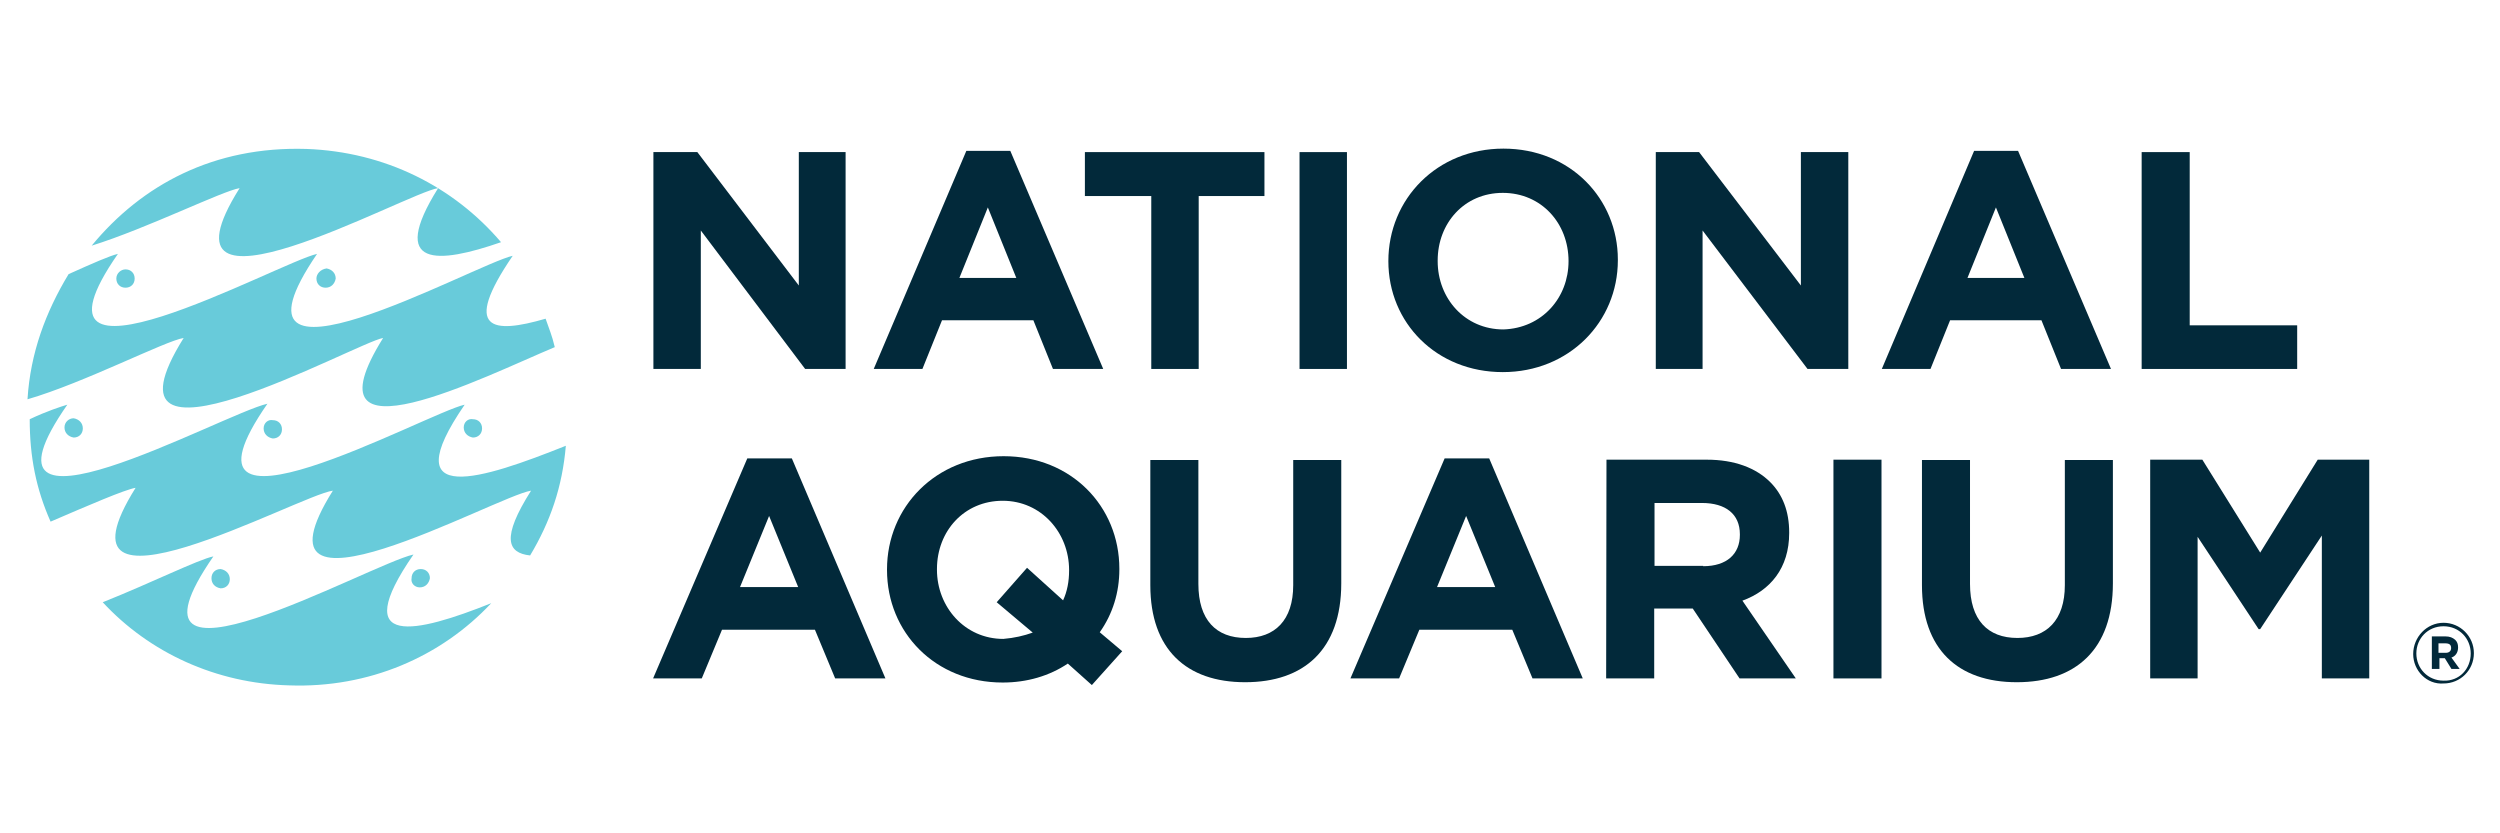 <?xml version="1.0" encoding="utf-8"?>
<!-- Generator: Adobe Illustrator 25.4.0, SVG Export Plug-In . SVG Version: 6.00 Build 0)  -->
<svg version="1.1" id="Layer_1" xmlns="http://www.w3.org/2000/svg" xmlns:xlink="http://www.w3.org/1999/xlink" x="0px" y="0px"
	 viewBox="0 0 450 150" style="enable-background:new 0 0 450 150;" xml:space="preserve">
<style type="text/css">
	.st0{fill:#68CBDA;}
	.st1{fill:#02293A;}
</style>
<g id="Layer_1_00000098209884197836951840000011981012524555264691_" transform="matrix(0.569,0,0,0.569,-0.569,-1.129)">
	<g id="g65">
		<g id="g27">
			<path id="path5" class="st0" d="M139.6,61.5c-15.9,25.4,0,24,19.9,17.1c-15-17.6-36.7-28.6-61.6-29.5
				c-29.2-0.9-52,11.3-67.9,30.6c17.6-5.5,41.3-17.3,46.8-18.2C46.8,109.2,129.7,62.9,139.6,61.5"/>
			<path id="path7" class="st0" d="M148,130c-11.9,2.6-97.1,49.7-62.4-0.3c-14.2,3.2-97.7,49.7-63.3,0.3c-2,0.6-6.4,2-11.9,4.6
				c0,11.9,2,22,6.6,32.4c12.1-5.2,23.4-10.1,26.9-10.7c-29.5,47.1,51.7,2.3,62.4,0.9c-29.5,47.1,51.7,1.7,62.7,0
				c-9.5,15-7.5,19.7-0.3,20.5C175.1,167,178.9,156,180,143C154,153.4,125.4,162.9,148,130"/>
			<path id="path9" class="st0" d="M131.8,177.4c-14.2,3.2-97.7,50.3-63.3,0.6c-4.6,0.9-19.7,8.4-35,14.5
				c14.7,15.9,35.8,25.7,59,26.3c25.1,0.9,48-9,63.9-26C132.9,202.2,111,207.5,131.8,177.4"/>
			<path id="path11" class="st0" d="M122.2,108.9c-26,41.6,32.7,11.9,54.3,2.9c-0.9-3.8-1.7-5.5-2.9-9c-16.8,4.9-26.6,3.8-10.4-19.9
				c-11.9,2.6-96.2,49.7-61.9-0.6c-11.9,2.6-97.7,50-63,0c-2.6,0.6-7.8,2.9-15.6,6.4c-7.2,11.9-12.1,24.9-13,39.6
				c17.9-5.2,43.6-18.5,49.4-19.4C28.6,157.7,113.8,110.3,122.2,108.9"/>
			<path id="path13" class="st0" d="M133.8,187.8c1.7,0,2.9-1.2,3.2-2.9c0-1.7-1.2-2.9-2.9-2.9s-2.9,1.2-2.9,2.9
				C130.9,186.4,132.1,187.8,133.8,187.8"/>
			<path id="path15" class="st0" d="M70.8,188.1c1.7,0,2.9-1.2,2.9-2.9s-1.2-2.9-2.9-3.2c-1.7,0-2.9,1.2-2.9,2.9
				S69,187.8,70.8,188.1"/>
			<path id="path17" class="st0" d="M84.4,137.5c0,1.7,1.2,2.9,2.9,3.2c1.7,0,2.9-1.2,2.9-2.9s-1.2-2.9-2.9-2.9
				C85.8,134.6,84.4,135.8,84.4,137.5"/>
			<path id="path19" class="st0" d="M147.7,137.2c0,1.7,1.2,2.9,2.9,3.2c1.7,0,2.9-1.2,2.9-2.9s-1.2-2.9-2.9-2.9
				C149.1,134.3,147.7,135.5,147.7,137.2"/>
			<path id="path21" class="st0" d="M101.1,90.1c0,1.7,1.2,2.9,2.9,2.9s2.9-1.2,3.2-2.9c0-1.7-1.2-2.9-2.9-3.2
				C102.3,87.2,101.1,88.7,101.1,90.1"/>
			<path id="path23" class="st0" d="M21.4,137.2c0,1.7,1.2,2.9,2.9,3.2c1.7,0,2.9-1.2,2.9-2.9s-1.2-2.9-2.9-3.2
				C22.8,134.3,21.4,135.5,21.4,137.2"/>
			<path id="path25" class="st0" d="M37.8,90.1c0,1.7,1.2,2.9,2.9,2.9s2.9-1.2,2.9-2.9c0-1.7-1.2-2.9-2.9-2.9
				C39.3,87.2,37.8,88.4,37.8,90.1"/>
		</g>
		<g id="g63">
			<g>
				<polygon id="polygon45" class="st1" points="221.6,50.1 253.7,92.3 253.7,50.1 268.5,50.1 268.5,118.7 255.7,118.7 222.7,74.9 
					222.7,118.7 207.7,118.7 207.7,50.1 				"/>
				<path id="path47" class="st1" d="M322.5,89.9l-9-22.3l-9,22.3H322.5z M306.7,49.7h13.9l29.4,69h-15.9l-6.2-15.4h-28.9l-6.2,15.4
					h-15.4L306.7,49.7z"/>
				<polygon id="polygon49" class="st1" points="380.2,64 380.2,118.7 365.2,118.7 365.2,64 344.2,64 344.2,50.1 401,50.1 401,64 
									"/>
				<rect id="rect51" x="412.1" y="50.1" class="st1" width="15" height="68.6"/>
				<path id="path53" class="st1" d="M497.2,84.6L497.2,84.6c0-12-8.6-21.6-20.8-21.6c-12.2,0-20.6,9.6-20.6,21.4v0.2
					c0,11.8,8.6,21.6,20.8,21.6C488.8,105.8,497.2,96.2,497.2,84.6 M440.2,84.6L440.2,84.6c0-19.7,15.4-35.6,36.4-35.6
					c21.2,0,36.2,15.9,36.2,35.1v0.2c0,19.5-15.4,35.4-36.4,35.4C455.4,119.7,440.2,104.1,440.2,84.6"/>
				<polygon id="polygon55" class="st1" points="538.5,50.1 570.7,92.3 570.7,50.1 585.7,50.1 585.7,118.7 572.8,118.7 539.6,74.9 
					539.6,118.7 524.8,118.7 524.8,50.1 				"/>
				<path id="path57" class="st1" d="M641.4,89.9l-9-22.3l-9,22.3H641.4z M625.5,49.7h13.9l29.4,69H653l-6.2-15.4h-28.9l-6.2,15.4
					h-15.4L625.5,49.7z"/>
				<polygon id="polygon59" class="st1" points="727.7,104.9 727.7,118.7 678.5,118.7 678.5,50.1 693.7,50.1 693.7,104.9 				"/>
			</g>
			<g>
				<path id="path29" class="st1" d="M253.5,187.7l-9.2-22.5l-9.2,22.5H253.5z M237.4,147h14.1l29.6,69.6h-15.9l-6.4-15.4h-29.4
					l-6.4,15.4h-15.4L237.4,147z"/>
				<path id="path31" class="st1" d="M327.7,202.1l-11.4-9.6l9.6-10.9l11.4,10.3c1.3-2.8,1.9-6,1.9-9.4v-0.2
					c0-11.8-8.8-21.9-21-21.9c-12.2,0-20.8,9.6-20.8,21.6v0.2c0,11.8,8.8,21.9,21,21.9C321.9,203.8,324.9,203.1,327.7,202.1
					 M338.8,211.9c-5.8,3.9-12.9,6-20.6,6c-21.4,0-36.6-15.9-36.6-35.6v-0.2c0-19.7,15.4-35.8,36.9-35.8c21.4,0,36.6,15.9,36.6,35.6
					v0.2c0,7.3-2.1,14.1-6.2,19.9l7.1,6l-9.6,10.7L338.8,211.9z"/>
				<path id="path33" class="st1" d="M364.9,187.1v-39.6h15.2v39.2c0,11.4,5.6,17.1,15,17.1c9.2,0,15-5.6,15-16.7v-39.6h15.2v39
					c0,21-11.8,31.3-30.4,31.3S364.9,207.4,364.9,187.1"/>
				<path id="path35" class="st1" d="M474,187.7l-9.2-22.5l-9.2,22.5H474z M458,147h14.1l29.6,69.6h-15.9l-6.4-15.4H450l-6.4,15.4
					h-15.4L458,147z"/>
				<path id="path37" class="st1" d="M539.8,181.1c7.5,0,11.6-3.9,11.6-9.9V171c0-6.4-4.5-9.9-12-9.9h-15v19.9H539.8z M509.2,147.4
					h31.7c8.8,0,15.6,2.6,20.1,7.1c3.9,3.9,6,9.2,6,15.9v0.2c0,11.1-6,18.2-14.8,21.4l16.9,24.6h-17.8l-14.8-22.1h-0.2h-12v22.1
					h-15.2L509.2,147.4z"/>
				<rect id="rect39" x="581" y="147.4" class="st1" width="15.2" height="69.2"/>
				<path id="path41" class="st1" d="M609,187.1v-39.6h15.2v39.2c0,11.4,5.6,17.1,15,17.1c9.2,0,15-5.6,15-16.7v-39.6h15.2v39
					c0,21-11.8,31.3-30.4,31.3S609,207.4,609,187.1"/>
				<polygon id="polygon43" class="st1" points="716,201 715.5,201 696.2,171.8 696.2,216.6 681.2,216.6 681.2,147.4 697.7,147.4 
					716,176.8 734.2,147.4 750.5,147.4 750.5,216.6 735.5,216.6 735.5,171.4 				"/>
				<path id="path61" class="st1" d="M774.7,208.5c1.1,0,1.7-0.6,1.7-1.5l0,0c0-1.1-0.6-1.5-1.9-1.5h-2.1v3H774.7z M770,203.3h4.5
					c1.5,0,2.4,0.4,3.2,1.1c0.6,0.6,0.9,1.3,0.9,2.4l0,0c0,1.7-0.9,2.8-2.1,3.2l2.6,3.6h-2.6l-2.1-3.4l0,0h-1.7v3.4h-2.4v-10.3H770z
					 M782.6,208.7L782.6,208.7c0-4.7-3.6-8.6-8.6-8.6s-8.6,3.9-8.6,8.6l0,0c0,4.7,3.6,8.6,8.6,8.6
					C779,217.5,782.6,213.6,782.6,208.7 M764.4,208.9L764.4,208.9c0-5.4,4.3-9.9,9.6-9.9s9.6,4.3,9.6,9.6l0,0c0,5.4-4.3,9.6-9.6,9.6
					C768.7,218.6,764.4,214.1,764.4,208.9"/>
			</g>
		</g>
	</g>
</g>
</svg>
